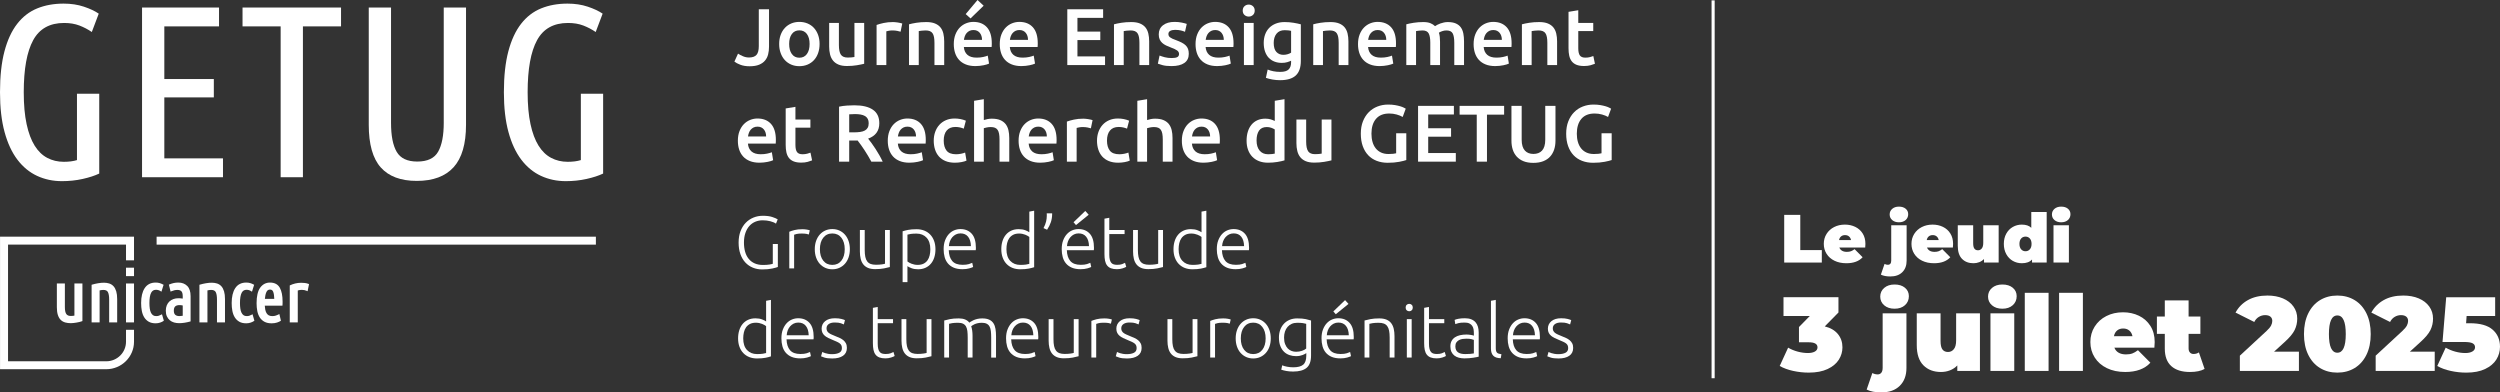 <?xml version="1.0" encoding="UTF-8"?><svg id="Calque_2" xmlns="http://www.w3.org/2000/svg" width="807.381" height="126.729" viewBox="0 0 807.381 126.729"><rect x="0" y="0" width="807.381" height="126.729" fill="#333333" stroke="none"/><defs><style>.cls-1{fill:#fff;}</style></defs><g id="Calque_1-2"><path class="cls-1" d="m0,29.793c0-5.165.479-9.568,1.437-13.206.96-3.637,2.33-6.603,4.118-8.896,1.784-2.294,3.942-3.955,6.474-4.983,2.53-1.029,5.366-1.542,8.512-1.542,2.398,0,4.581.329,6.553.989,1.972.661,3.569,1.411,4.797,2.253l-2.239,5.931c-1.226-.842-2.558-1.542-3.995-2.096-1.439-.552-3.093-.828-4.957-.828-4.635,0-7.967,1.856-9.99,5.574-2.027,3.716-3.039,9.32-3.039,16.804,0,4.008.307,7.433.921,10.281.612,2.846,1.479,5.167,2.597,6.96,1.119,1.792,2.477,3.11,4.076,3.952,1.598.845,3.384,1.266,5.355,1.266,1.651,0,3.063-.184,4.237-.553v-21.43h7.192v25.779c-1.437.687-3.223,1.265-5.355,1.741-2.13.474-4.369.711-6.713.711-2.876,0-5.543-.568-7.992-1.7-2.453-1.134-4.571-2.874-6.355-5.22-1.785-2.345-3.171-5.324-4.157-8.936-.986-3.61-1.477-7.893-1.477-12.851"/><polygon class="cls-1" points="45.875 57.235 45.875 2.432 70.734 2.432 70.734 8.522 53.069 8.522 53.069 25.523 69.055 25.523 69.055 31.454 53.069 31.454 53.069 51.145 72.013 51.145 72.013 57.235 45.875 57.235"/><polygon class="cls-1" points="110.138 2.432 110.138 8.521 97.828 8.521 97.828 57.234 90.636 57.234 90.636 8.521 78.326 8.521 78.326 2.432 110.138 2.432"/><path class="cls-1" d="m134.597,58.422c-5.169,0-9.047-1.449-11.631-4.35-2.585-2.899-3.876-7.487-3.876-13.76V2.432h7.194v37.247c0,4.166.612,7.288,1.837,9.371,1.226,2.084,3.437,3.124,6.634,3.124,3.304,0,5.555-1.068,6.755-3.203,1.2-2.135,1.798-5.232,1.798-9.292V2.432h7.194v37.88c0,6.168-1.333,10.73-3.997,13.681-2.665,2.952-6.634,4.429-11.908,4.429"/><path class="cls-1" d="m162.731,29.793c0-5.165.479-9.568,1.437-13.206.96-3.637,2.33-6.603,4.118-8.896,1.784-2.294,3.942-3.955,6.474-4.983,2.53-1.029,5.367-1.542,8.512-1.542,2.398,0,4.581.329,6.553.989,1.972.661,3.569,1.411,4.797,2.253l-2.239,5.931c-1.226-.842-2.558-1.542-3.995-2.096-1.439-.552-3.092-.828-4.957-.828-4.635,0-7.967,1.856-9.99,5.574-2.027,3.716-3.039,9.32-3.039,16.804,0,4.008.307,7.433.921,10.281.612,2.846,1.479,5.167,2.597,6.96,1.119,1.792,2.477,3.11,4.076,3.952,1.598.845,3.384,1.266,5.355,1.266,1.652,0,3.063-.184,4.237-.553v-21.43h7.192v25.779c-1.437.687-3.223,1.265-5.355,1.741-2.13.474-4.369.711-6.713.711-2.876,0-5.543-.568-7.992-1.7-2.453-1.134-4.571-2.874-6.355-5.22-1.785-2.345-3.171-5.324-4.157-8.936-.986-3.61-1.477-7.893-1.477-12.851"/><rect class="cls-1" x="50.575" y="76.438" width="141.866" height="2.567"/><path class="cls-1" d="m40.694,106.504v3.862c0,3.487-2.857,6.314-6.381,6.314H2.596v-37.694h38.098v5.09h2.585v-7.648H.011v42.81h34.302c4.944,0,8.966-3.98,8.966-8.872v-3.862h-2.585Z"/><path class="cls-1" d="m24.032,91.551v10.375c-.165.039-.328.066-.486.08-.236.022-.474.033-.709.033-.643,0-1.103-.195-1.406-.598-.319-.423-.481-1.195-.481-2.294v-7.596h-2.587v7.664c0,.984.105,1.816.313,2.472.213.674.525,1.218.928,1.616.404.4.899.683,1.469.84.546.151,1.155.228,1.81.228.27,0,.573-.02.9-.059.319-.039.642-.086.96-.139.322-.055.631-.118.919-.187.296-.071.553-.148.763-.228l.194-.074v-12.133h-2.587Z"/><path class="cls-1" d="m37.541,94.103c-.205-.687-.498-1.243-.872-1.655-.38-.417-.847-.718-1.386-.893-.991-.322-2.184-.324-3.603-.079-.669.115-1.301.26-1.878.43l-.217.063v12.151h2.587v-10.328c.438-.106.84-.16,1.196-.16.732,0,1.211.218,1.464.667.28.5.422,1.325.422,2.454v7.367h2.587v-7.527c0-.981-.101-1.819-.3-2.49"/><rect class="cls-1" x="40.693" y="91.551" width="2.587" height="12.569"/><path class="cls-1" d="m52.312,101.481l-.335.186c-.227.126-.467.229-.714.306-.238.074-.514.112-.82.112-.424,0-.771-.096-1.031-.285-.273-.197-.497-.474-.666-.823-.178-.364-.304-.813-.376-1.336-.075-.535-.113-1.131-.113-1.772,0-1.509.186-2.629.554-3.327.338-.643.849-.956,1.563-.956.529,0,.996.133,1.426.408l.336.214.697-2.229-.216-.118c-.325-.176-.677-.322-1.049-.434-.381-.115-.813-.173-1.286-.173-1.578,0-2.776.61-3.561,1.813-.758,1.161-1.143,2.777-1.143,4.802,0,.914.075,1.769.224,2.541.152.793.414,1.491.777,2.074.37.595.859,1.07,1.454,1.413.597.344,1.346.519,2.226.519.507,0,.986-.074,1.422-.221.433-.145.787-.311,1.054-.493l.179-.121-.602-2.1Z"/><path class="cls-1" d="m57.956,102.085c-.595,0-1.053-.142-1.363-.423-.302-.274-.455-.721-.455-1.33,0-.37.047-.674.14-.903.088-.219.21-.394.363-.521.159-.132.343-.224.563-.281.234-.062.487-.093.752-.093.344,0,.699.04,1.057.118v3.328c-.378.07-.733.105-1.057.105m2.494-9.752c-.732-.715-1.687-1.078-2.84-1.078-.542,0-1.052.052-1.518.155-.461.103-.905.242-1.319.416l-.238.099.562,2.257.329-.142c.335-.144.654-.249.947-.312.292-.064.607-.096.937-.096.566,0,.981.142,1.27.434.287.291.433.842.433,1.638v.735c-.496-.081-.958-.123-1.38-.123-.569,0-1.107.087-1.598.257-.498.172-.937.432-1.304.77-.369.34-.661.767-.869,1.268-.206.498-.311,1.084-.311,1.744,0,.71.118,1.324.35,1.823.233.502.55.924.943,1.255.392.331.857.573,1.381.721.509.144,1.06.217,1.639.217.566,0,1.152-.047,1.741-.141.585-.092,1.166-.217,1.727-.372l.222-.06v-8.162c0-1.475-.372-2.586-1.104-3.303"/><path class="cls-1" d="m72.361,94.103c-.205-.687-.498-1.243-.872-1.655-.38-.417-.847-.718-1.386-.893-.991-.322-2.184-.324-3.603-.079-.669.115-1.301.26-1.878.43l-.217.063v12.151h2.587v-10.328c.438-.106.84-.16,1.196-.16.732,0,1.211.218,1.464.667.28.5.422,1.325.422,2.454v7.367h2.587v-7.527c0-.981-.101-1.819-.3-2.49"/><path class="cls-1" d="m81.555,101.481l-.335.186c-.227.126-.467.229-.714.306-.238.074-.514.112-.82.112-.424,0-.771-.096-1.031-.285-.273-.197-.497-.474-.666-.823-.178-.364-.304-.813-.376-1.336-.075-.535-.113-1.131-.113-1.772,0-1.509.186-2.629.554-3.327.338-.643.849-.956,1.563-.956.529,0,.996.133,1.426.408l.335.214.698-2.229-.216-.118c-.325-.176-.677-.322-1.049-.434-.381-.115-.813-.173-1.286-.173-1.577,0-2.776.61-3.561,1.813-.758,1.161-1.143,2.777-1.143,4.802,0,.914.075,1.769.224,2.541.152.793.414,1.491.777,2.074.37.595.859,1.07,1.454,1.413.597.344,1.346.519,2.226.519.507,0,.986-.074,1.422-.221.433-.145.787-.311,1.054-.493l.179-.121-.602-2.1Z"/><path class="cls-1" d="m87.2,93.518c.53,0,.864.244,1.051.769.197.553.306,1.304.325,2.235h-3.035c.074-.906.24-1.645.494-2.199.252-.549.622-.805,1.165-.805m3.168-.581c-.623-1.116-1.689-1.682-3.168-1.682-1.311,0-2.378.556-3.173,1.652-.772,1.066-1.163,2.751-1.163,5.009,0,.929.08,1.792.237,2.566.16.793.434,1.489.815,2.066.387.587.897,1.051,1.517,1.377.618.326,1.383.491,2.274.491.675,0,1.27-.085,1.769-.255.499-.17.851-.328,1.076-.482l.169-.115-.505-2.155-.35.188c-.154.084-.414.188-.772.311-.343.117-.724.177-1.134.177-.482,0-.876-.086-1.174-.256-.301-.173-.536-.408-.718-.722-.19-.326-.329-.717-.414-1.161-.073-.377-.121-.789-.145-1.23h5.702l.023-.274c.016-.194.025-.382.025-.561v-.513c0-1.881-.3-3.372-.891-4.431"/><path class="cls-1" d="m99.567,91.662c-.344-.13-.716-.22-1.107-.268-.379-.047-.764-.071-1.144-.071-.713,0-1.377.076-1.975.226-.594.149-1.129.336-1.59.556l-.171.082v11.933h2.587v-10.306c.401-.136.834-.205,1.287-.205.569,0,1.087.099,1.539.294l.343.149.471-2.3-.24-.09Z"/><rect class="cls-1" x="40.693" y="86.449" width="2.588" height="2.726"/><path class="cls-1" d="m248.357,15.08c0,.884-.096,1.707-.286,2.47-.191.763-.524,1.43-1.001,2.002-.477.572-1.118,1.023-1.924,1.353-.806.328-1.825.493-3.055.493-1.144,0-2.136-.16-2.977-.48s-1.486-.663-1.937-1.027l1.17-2.574c.433.295.966.577,1.599.846s1.278.402,1.937.402c1.109,0,1.915-.276,2.418-.832.502-.554.754-1.508.754-2.859V2.99h3.302v12.09Z"/><path class="cls-1" d="m264.685,14.196c0,1.074-.156,2.054-.468,2.938s-.754,1.638-1.326,2.262c-.572.624-1.261,1.109-2.067,1.456s-1.694.52-2.665.52-1.855-.174-2.652-.52c-.797-.347-1.482-.832-2.054-1.456-.572-.624-1.019-1.378-1.339-2.262-.321-.884-.481-1.863-.481-2.938,0-1.075.16-2.05.481-2.926.32-.875.771-1.625,1.352-2.249.581-.624,1.27-1.105,2.067-1.442.797-.338,1.672-.507,2.626-.507.953,0,1.833.169,2.639.507s1.495.818,2.067,1.442,1.018,1.374,1.339,2.249c.321.876.481,1.851.481,2.926Zm-3.224,0c0-1.353-.29-2.423-.871-3.212-.581-.788-1.391-1.183-2.431-1.183s-1.851.395-2.431,1.183c-.581.789-.871,1.859-.871,3.212,0,1.369.29,2.452.871,3.25.581.797,1.391,1.195,2.431,1.195s1.85-.398,2.431-1.195c.581-.798.871-1.881.871-3.25Z"/><path class="cls-1" d="m279.088,20.592c-.607.156-1.395.316-2.366.481-.971.164-2.037.246-3.198.246-1.092,0-2.006-.155-2.743-.468-.737-.311-1.326-.745-1.768-1.3s-.758-1.218-.949-1.989c-.191-.77-.286-1.616-.286-2.535v-7.617h3.146v7.124c0,1.456.212,2.496.637,3.12.425.623,1.165.935,2.223.935.381,0,.784-.018,1.209-.052.424-.035.741-.078.949-.13V7.41h3.146v13.182Z"/><path class="cls-1" d="m290.841,10.244c-.26-.087-.62-.178-1.079-.273-.46-.095-.992-.143-1.599-.143-.347,0-.715.034-1.105.103-.39.069-.663.13-.819.183v10.894h-3.146v-12.948c.606-.225,1.365-.438,2.275-.637.91-.199,1.919-.299,3.029-.299.208,0,.45.013.728.039.277.025.554.06.832.103.277.044.546.096.806.156.26.06.468.117.624.169l-.546,2.652Z"/><path class="cls-1" d="m293.57,7.852c.606-.173,1.395-.338,2.366-.494.97-.155,2.045-.233,3.224-.233,1.109,0,2.037.151,2.782.455.745.303,1.339.728,1.781,1.273.442.546.754,1.205.936,1.977.182.771.273,1.616.273,2.535v7.644h-3.146v-7.15c0-.728-.048-1.347-.143-1.858-.096-.512-.252-.928-.468-1.248s-.511-.555-.884-.702c-.373-.147-.828-.221-1.365-.221-.399,0-.815.025-1.248.078-.433.052-.754.095-.962.13v10.972h-3.146V7.852Z"/><path class="cls-1" d="m308.026,14.273c0-1.195.177-2.244.533-3.146s.828-1.651,1.417-2.249c.589-.598,1.265-1.049,2.028-1.353.763-.303,1.542-.454,2.34-.454,1.872,0,3.332.58,4.381,1.741,1.049,1.162,1.573,2.896,1.573,5.2,0,.174-.004.368-.013.585s-.022.412-.039.585h-8.97c.086,1.092.472,1.938,1.157,2.535s1.677.897,2.977.897c.763,0,1.46-.069,2.093-.208.632-.139,1.131-.286,1.495-.442l.416,2.574c-.174.087-.412.178-.715.273-.303.096-.65.183-1.04.261-.39.077-.81.143-1.261.194-.451.052-.91.078-1.378.078-1.196,0-2.236-.178-3.12-.533-.884-.354-1.612-.849-2.184-1.481s-.997-1.378-1.274-2.236c-.277-.858-.416-1.798-.416-2.821Zm9.126-1.403c0-.434-.061-.846-.182-1.235-.122-.39-.299-.728-.533-1.014-.234-.286-.52-.512-.858-.677-.338-.164-.741-.246-1.209-.246-.485,0-.91.091-1.274.273-.364.182-.672.421-.923.715-.252.295-.446.633-.585,1.015-.139.381-.234.771-.286,1.17h5.85Zm.52-11.024l-4.238,4.108-1.56-1.404,3.822-4.55,1.976,1.846Z"/><path class="cls-1" d="m322.873,14.273c0-1.195.177-2.244.533-3.146s.828-1.651,1.417-2.249c.589-.598,1.265-1.049,2.028-1.353.763-.303,1.542-.454,2.34-.454,1.872,0,3.332.58,4.381,1.741,1.049,1.162,1.573,2.896,1.573,5.2,0,.174-.004.368-.013.585s-.022.412-.039.585h-8.97c.086,1.092.472,1.938,1.157,2.535s1.677.897,2.977.897c.763,0,1.46-.069,2.093-.208.632-.139,1.131-.286,1.495-.442l.416,2.574c-.174.087-.412.178-.715.273-.303.096-.65.183-1.04.261-.39.077-.81.143-1.261.194-.451.052-.91.078-1.378.078-1.196,0-2.236-.178-3.12-.533-.884-.354-1.612-.849-2.184-1.481s-.997-1.378-1.274-2.236c-.277-.858-.416-1.798-.416-2.821Zm9.126-1.403c0-.434-.061-.846-.182-1.235-.122-.39-.299-.728-.533-1.014-.234-.286-.52-.512-.858-.677-.338-.164-.741-.246-1.209-.246-.485,0-.91.091-1.274.273-.364.182-.672.421-.923.715-.252.295-.446.633-.585,1.015-.139.381-.234.771-.286,1.17h5.85Z"/><path class="cls-1" d="m344.686,21.008V2.99h11.57v2.781h-8.294v4.446h7.384v2.731h-7.384v5.277h8.918v2.782h-12.194Z"/><path class="cls-1" d="m359.766,7.852c.606-.173,1.395-.338,2.366-.494.971-.155,2.045-.233,3.224-.233,1.109,0,2.037.151,2.782.455.745.303,1.339.728,1.781,1.273.441.546.754,1.205.935,1.977.183.771.273,1.616.273,2.535v7.644h-3.147v-7.15c0-.728-.048-1.347-.143-1.858-.096-.512-.252-.928-.468-1.248-.218-.32-.512-.555-.885-.702s-.827-.221-1.364-.221c-.399,0-.815.025-1.248.078-.434.052-.754.095-.962.13v10.972h-3.147V7.852Z"/><path class="cls-1" d="m378.382,18.746c.832,0,1.438-.1,1.819-.299.382-.199.572-.542.572-1.027,0-.45-.204-.823-.61-1.118-.408-.295-1.079-.615-2.016-.962-.572-.208-1.097-.429-1.573-.663s-.888-.507-1.234-.819c-.347-.311-.62-.689-.819-1.131-.199-.441-.299-.983-.299-1.625,0-1.248.459-2.231,1.378-2.951.919-.719,2.167-1.078,3.744-1.078.797,0,1.56.073,2.288.221.728.147,1.273.29,1.638.429l-.572,2.548c-.347-.155-.788-.299-1.325-.429-.538-.13-1.162-.195-1.872-.195-.642,0-1.162.108-1.56.325s-.598.551-.598,1.001c0,.226.039.425.117.598.078.174.212.334.402.481s.442.295.754.442c.312.147.693.299,1.145.455.745.277,1.378.55,1.897.818.52.27.949.572,1.287.91s.585.724.741,1.157.234.953.234,1.56c0,1.3-.481,2.284-1.443,2.951s-2.336,1.001-4.121,1.001c-1.196,0-2.158-.1-2.886-.299-.729-.199-1.239-.359-1.534-.481l.546-2.626c.468.191,1.027.373,1.677.546.65.174,1.392.261,2.224.261Z"/><path class="cls-1" d="m386.104,14.273c0-1.195.178-2.244.533-3.146.354-.901.827-1.651,1.417-2.249.589-.598,1.265-1.049,2.027-1.353.763-.303,1.543-.454,2.341-.454,1.872,0,3.332.58,4.381,1.741,1.048,1.162,1.572,2.896,1.572,5.2,0,.174-.004.368-.013.585s-.021.412-.039.585h-8.97c.087,1.092.472,1.938,1.157,2.535.685.598,1.677.897,2.977.897.763,0,1.46-.069,2.093-.208s1.132-.286,1.495-.442l.416,2.574c-.173.087-.412.178-.715.273-.304.096-.649.183-1.04.261-.39.077-.81.143-1.261.194-.451.052-.91.078-1.378.078-1.196,0-2.236-.178-3.12-.533-.884-.354-1.612-.849-2.184-1.481-.572-.633-.997-1.378-1.274-2.236s-.416-1.798-.416-2.821Zm9.126-1.403c0-.434-.06-.846-.182-1.235-.122-.39-.3-.728-.533-1.014-.234-.286-.52-.512-.858-.677-.338-.164-.741-.246-1.209-.246-.485,0-.91.091-1.273.273-.364.182-.672.421-.924.715-.251.295-.446.633-.585,1.015-.139.381-.233.771-.285,1.17h5.85Z"/><path class="cls-1" d="m405.213,3.432c0,.59-.19,1.058-.571,1.404-.382.347-.832.519-1.353.519-.537,0-.997-.173-1.378-.519-.382-.347-.572-.815-.572-1.404,0-.606.19-1.083.572-1.43.381-.347.841-.52,1.378-.52.52,0,.971.174,1.353.52.381.347.571.823.571,1.43Zm-.338,17.576h-3.146V7.41h3.146v13.598Z"/><path class="cls-1" d="m420.111,19.63c0,2.166-.551,3.753-1.651,4.758s-2.786,1.508-5.057,1.508c-.832,0-1.643-.069-2.432-.208s-1.504-.32-2.144-.546l.572-2.678c.536.225,1.147.407,1.833.546.684.139,1.425.208,2.223.208,1.265,0,2.166-.26,2.704-.78.537-.519.806-1.291.806-2.313v-.52c-.311.156-.724.312-1.235.469-.511.155-1.096.233-1.755.233-.866,0-1.659-.139-2.379-.416-.719-.277-1.335-.685-1.846-1.222-.512-.537-.91-1.209-1.196-2.016-.286-.806-.429-1.737-.429-2.795,0-.987.151-1.897.455-2.729.303-.832.745-1.543,1.326-2.132.58-.589,1.287-1.049,2.119-1.378s1.776-.494,2.834-.494c1.022,0,1.992.078,2.911.233.919.156,1.699.321,2.341.494v11.778Zm-8.763-5.772c0,1.335.29,2.311.871,2.926s1.33.923,2.249.923c.503,0,.976-.069,1.417-.208.442-.139.802-.304,1.079-.494v-7.046c-.226-.052-.503-.1-.832-.144-.329-.043-.745-.065-1.248-.065-1.144,0-2.019.377-2.626,1.131s-.91,1.746-.91,2.977Z"/><path class="cls-1" d="m424.115,7.852c.606-.173,1.395-.338,2.366-.494.971-.155,2.045-.233,3.224-.233,1.109,0,2.037.151,2.782.455.745.303,1.339.728,1.781,1.273.441.546.754,1.205.935,1.977.183.771.273,1.616.273,2.535v7.644h-3.147v-7.15c0-.728-.048-1.347-.143-1.858-.096-.512-.252-.928-.468-1.248-.218-.32-.512-.555-.885-.702s-.827-.221-1.364-.221c-.399,0-.815.025-1.248.078-.434.052-.754.095-.962.13v10.972h-3.147V7.852Z"/><path class="cls-1" d="m438.57,14.273c0-1.195.178-2.244.533-3.146.354-.901.827-1.651,1.417-2.249.589-.598,1.265-1.049,2.027-1.353.763-.303,1.543-.454,2.341-.454,1.872,0,3.332.58,4.381,1.741,1.048,1.162,1.572,2.896,1.572,5.2,0,.174-.004.368-.013.585s-.021.412-.039.585h-8.97c.087,1.092.472,1.938,1.157,2.535.685.598,1.677.897,2.977.897.763,0,1.46-.069,2.093-.208s1.132-.286,1.495-.442l.416,2.574c-.173.087-.412.178-.715.273-.304.096-.649.183-1.04.261-.39.077-.81.143-1.261.194-.451.052-.91.078-1.378.078-1.196,0-2.236-.178-3.12-.533-.884-.354-1.612-.849-2.184-1.481-.572-.633-.997-1.378-1.274-2.236s-.416-1.798-.416-2.821Zm9.126-1.403c0-.434-.06-.846-.182-1.235-.122-.39-.3-.728-.533-1.014-.234-.286-.52-.512-.858-.677-.338-.164-.741-.246-1.209-.246-.485,0-.91.091-1.273.273-.364.182-.672.421-.924.715-.251.295-.446.633-.585,1.015-.139.381-.233.771-.285,1.17h5.85Z"/><path class="cls-1" d="m461.919,13.857c0-1.421-.178-2.447-.533-3.081-.355-.632-1.019-.948-1.989-.948-.347,0-.728.025-1.144.078-.416.052-.728.095-.935.13v10.972h-3.147V7.852c.606-.173,1.399-.338,2.379-.494.98-.155,2.016-.233,3.107-.233.935,0,1.703.121,2.301.364.598.242,1.096.564,1.495.962.19-.139.433-.286.728-.442s.624-.299.988-.429.75-.238,1.157-.325.818-.13,1.234-.13c1.058,0,1.929.151,2.613.455.685.303,1.222.728,1.612,1.273.39.546.658,1.205.806,1.977s.221,1.616.221,2.535v7.644h-3.146v-7.15c0-1.421-.174-2.447-.52-3.081-.347-.632-1.014-.948-2.002-.948-.503,0-.98.082-1.43.247-.451.165-.789.324-1.014.48.139.434.233.894.286,1.378.052.485.078,1.006.078,1.56v7.514h-3.147v-7.15Z"/><path class="cls-1" d="m475.906,14.273c0-1.195.178-2.244.533-3.146.354-.901.827-1.651,1.417-2.249.589-.598,1.265-1.049,2.027-1.353.763-.303,1.543-.454,2.341-.454,1.872,0,3.332.58,4.381,1.741,1.048,1.162,1.572,2.896,1.572,5.2,0,.174-.004.368-.013.585s-.021.412-.039.585h-8.97c.087,1.092.472,1.938,1.157,2.535.685.598,1.677.897,2.977.897.763,0,1.46-.069,2.093-.208s1.132-.286,1.495-.442l.416,2.574c-.173.087-.412.178-.715.273-.304.096-.649.183-1.04.261-.39.077-.81.143-1.261.194-.451.052-.91.078-1.378.078-1.196,0-2.236-.178-3.12-.533-.884-.354-1.612-.849-2.184-1.481-.572-.633-.997-1.378-1.274-2.236s-.416-1.798-.416-2.821Zm9.126-1.403c0-.434-.06-.846-.182-1.235-.122-.39-.3-.728-.533-1.014-.234-.286-.52-.512-.858-.677-.338-.164-.741-.246-1.209-.246-.485,0-.91.091-1.273.273-.364.182-.672.421-.924.715-.251.295-.446.633-.585,1.015-.139.381-.233.771-.285,1.17h5.85Z"/><path class="cls-1" d="m491.506,7.852c.606-.173,1.395-.338,2.366-.494.971-.155,2.045-.233,3.224-.233,1.109,0,2.037.151,2.782.455.745.303,1.339.728,1.781,1.273.441.546.754,1.205.935,1.977.183.771.273,1.616.273,2.535v7.644h-3.147v-7.15c0-.728-.048-1.347-.143-1.858-.096-.512-.252-.928-.468-1.248-.218-.32-.512-.555-.885-.702s-.827-.221-1.364-.221c-.399,0-.815.025-1.248.078-.434.052-.754.095-.962.13v10.972h-3.147V7.852Z"/><path class="cls-1" d="m506.56,3.822l3.147-.52v4.108h4.836v2.626h-4.836v5.538c0,1.092.173,1.872.519,2.34s.936.702,1.769.702c.571,0,1.079-.06,1.52-.183.442-.121.793-.233,1.053-.338l.52,2.496c-.364.156-.841.316-1.43.481-.59.164-1.283.246-2.08.246-.972,0-1.781-.13-2.432-.39-.649-.26-1.166-.637-1.547-1.131s-.649-1.092-.806-1.794-.234-1.504-.234-2.405V3.822Z"/><path class="cls-1" d="m238.295,45.474c0-1.195.177-2.244.533-3.146s.828-1.651,1.417-2.249c.589-.598,1.265-1.049,2.028-1.353.763-.303,1.542-.454,2.34-.454,1.872,0,3.332.58,4.381,1.741,1.049,1.162,1.573,2.896,1.573,5.2,0,.174-.004.368-.013.585s-.022.412-.039.585h-8.97c.086,1.092.472,1.938,1.157,2.535s1.677.897,2.977.897c.763,0,1.46-.069,2.093-.208.632-.139,1.131-.286,1.495-.442l.416,2.574c-.174.087-.412.178-.715.273-.303.096-.65.183-1.04.261-.39.077-.81.143-1.261.194-.451.052-.91.078-1.378.078-1.196,0-2.236-.178-3.12-.533-.884-.354-1.612-.849-2.184-1.481s-.997-1.378-1.274-2.236c-.277-.858-.416-1.798-.416-2.821Zm9.126-1.403c0-.434-.061-.846-.182-1.235-.122-.39-.299-.728-.533-1.014-.234-.286-.52-.512-.858-.677-.338-.164-.741-.246-1.209-.246-.485,0-.91.091-1.274.273-.364.182-.672.421-.923.715-.252.295-.446.633-.585,1.015-.139.381-.234.771-.286,1.17h5.85Z"/><path class="cls-1" d="m253.74,35.023l3.146-.52v4.108h4.836v2.626h-4.836v5.538c0,1.092.173,1.872.52,2.34.346.468.936.702,1.768.702.572,0,1.079-.06,1.521-.183.442-.121.793-.233,1.053-.338l.52,2.496c-.364.156-.841.316-1.43.481-.589.164-1.283.246-2.08.246-.971,0-1.781-.13-2.431-.39s-1.166-.637-1.547-1.131c-.382-.494-.65-1.092-.806-1.794-.156-.702-.234-1.504-.234-2.405v-11.777Z"/><path class="cls-1" d="m275.943,34.008c2.6,0,4.589.477,5.967,1.431,1.378.953,2.067,2.409,2.067,4.367,0,2.444-1.205,4.1-3.614,4.967.329.398.702.884,1.118,1.455.416.572.84,1.192,1.274,1.859.433.668.849,1.353,1.248,2.054.398.702.754,1.392,1.066,2.067h-3.666c-.33-.624-.685-1.252-1.066-1.885-.381-.633-.767-1.248-1.157-1.847-.39-.598-.776-1.16-1.157-1.69-.381-.528-.737-1.001-1.066-1.417-.243.018-.451.026-.624.026h-2.08v6.811h-3.276v-17.758c.797-.173,1.647-.29,2.548-.352.901-.06,1.707-.091,2.418-.091Zm.234,2.834c-.693,0-1.335.026-1.924.078v5.824h1.43c.797,0,1.5-.043,2.106-.13.606-.087,1.113-.243,1.521-.468.407-.226.715-.529.923-.91.208-.382.312-.867.312-1.456,0-.555-.104-1.022-.312-1.404-.208-.381-.507-.685-.897-.91-.39-.225-.854-.386-1.391-.48-.538-.096-1.127-.144-1.768-.144Z"/><path class="cls-1" d="m286.707,45.474c0-1.195.177-2.244.533-3.146s.828-1.651,1.417-2.249c.589-.598,1.265-1.049,2.028-1.353.763-.303,1.542-.454,2.34-.454,1.872,0,3.332.58,4.381,1.741,1.049,1.162,1.573,2.896,1.573,5.2,0,.174-.004.368-.013.585s-.022.412-.039.585h-8.97c.086,1.092.472,1.938,1.157,2.535s1.677.897,2.977.897c.763,0,1.46-.069,2.093-.208.632-.139,1.131-.286,1.495-.442l.416,2.574c-.174.087-.412.178-.715.273-.303.096-.65.183-1.04.261-.39.077-.81.143-1.261.194-.451.052-.91.078-1.378.078-1.196,0-2.236-.178-3.12-.533-.884-.354-1.612-.849-2.184-1.481s-.997-1.378-1.274-2.236c-.277-.858-.416-1.798-.416-2.821Zm9.126-1.403c0-.434-.061-.846-.182-1.235-.122-.39-.299-.728-.533-1.014-.234-.286-.52-.512-.858-.677-.338-.164-.741-.246-1.209-.246-.485,0-.91.091-1.274.273-.364.182-.672.421-.923.715-.252.295-.446.633-.585,1.015-.139.381-.234.771-.286,1.17h5.85Z"/><path class="cls-1" d="m301.553,45.422c0-1.005.156-1.945.468-2.821.312-.875.758-1.633,1.339-2.274.581-.642,1.287-1.145,2.119-1.508.832-.364,1.768-.546,2.808-.546,1.283,0,2.496.233,3.64.701l-.676,2.574c-.364-.156-.776-.286-1.235-.39-.46-.104-.949-.156-1.469-.156-1.231,0-2.167.386-2.808,1.157-.642.771-.962,1.858-.962,3.263,0,1.353.303,2.423.91,3.211.607.789,1.629,1.184,3.068,1.184.537,0,1.066-.053,1.586-.156.52-.104.97-.234,1.352-.391l.442,2.601c-.347.174-.871.329-1.573.468-.702.139-1.426.208-2.171.208-1.162,0-2.171-.178-3.029-.533-.858-.354-1.569-.849-2.132-1.481s-.984-1.387-1.261-2.263c-.277-.875-.416-1.823-.416-2.847Z"/><path class="cls-1" d="m314.579,52.208v-19.656l3.146-.519v6.733c.347-.121.75-.225,1.209-.311.459-.087.914-.13,1.365-.13,1.092,0,1.998.151,2.717.455.719.303,1.295.728,1.729,1.273.433.546.741,1.201.923,1.963.182.764.273,1.612.273,2.549v7.644h-3.146v-7.15c0-.728-.048-1.347-.143-1.858-.096-.512-.252-.928-.468-1.248s-.507-.555-.871-.702c-.364-.147-.815-.221-1.352-.221-.416,0-.841.043-1.274.13s-.754.165-.962.233v10.816h-3.146Z"/><path class="cls-1" d="m328.956,45.474c0-1.195.177-2.244.533-3.146s.828-1.651,1.417-2.249c.589-.598,1.265-1.049,2.028-1.353.763-.303,1.542-.454,2.34-.454,1.872,0,3.332.58,4.381,1.741,1.049,1.162,1.573,2.896,1.573,5.2,0,.174-.004.368-.013.585s-.022.412-.039.585h-8.97c.086,1.092.472,1.938,1.157,2.535s1.677.897,2.977.897c.763,0,1.46-.069,2.093-.208.632-.139,1.131-.286,1.495-.442l.416,2.574c-.174.087-.412.178-.715.273-.303.096-.65.183-1.04.261-.39.077-.81.143-1.261.194-.451.052-.91.078-1.378.078-1.196,0-2.236-.178-3.12-.533-.884-.354-1.612-.849-2.184-1.481s-.997-1.378-1.274-2.236c-.277-.858-.416-1.798-.416-2.821Zm9.126-1.403c0-.434-.061-.846-.182-1.235-.122-.39-.299-.728-.533-1.014-.234-.286-.52-.512-.858-.677-.338-.164-.741-.246-1.209-.246-.485,0-.91.091-1.274.273-.364.182-.672.421-.923.715-.252.295-.446.633-.585,1.015-.139.381-.234.771-.286,1.17h5.85Z"/><path class="cls-1" d="m352.304,41.444c-.26-.087-.62-.178-1.079-.273-.46-.095-.992-.143-1.599-.143-.347,0-.715.034-1.105.103-.39.069-.663.13-.819.183v10.894h-3.146v-12.948c.606-.225,1.365-.438,2.275-.637.91-.199,1.919-.299,3.029-.299.208,0,.45.013.728.039.277.025.554.06.832.103.277.044.546.096.806.156.26.06.468.117.624.169l-.546,2.652Z"/><path class="cls-1" d="m354.28,45.422c0-1.005.156-1.945.468-2.821.312-.875.758-1.633,1.339-2.274.581-.642,1.287-1.145,2.119-1.508.832-.364,1.768-.546,2.808-.546,1.283,0,2.496.233,3.64.701l-.676,2.574c-.364-.156-.776-.286-1.235-.39-.459-.104-.949-.156-1.469-.156-1.231,0-2.167.386-2.808,1.157-.642.771-.962,1.858-.962,3.263,0,1.353.303,2.423.91,3.211.607.789,1.629,1.184,3.068,1.184.537,0,1.065-.053,1.586-.156.519-.104.971-.234,1.352-.391l.442,2.601c-.347.174-.871.329-1.573.468s-1.426.208-2.171.208c-1.162,0-2.171-.178-3.029-.533-.858-.354-1.569-.849-2.132-1.481s-.984-1.387-1.261-2.263c-.277-.875-.416-1.823-.416-2.847Z"/><path class="cls-1" d="m367.306,52.208v-19.656l3.147-.519v6.733c.346-.121.749-.225,1.209-.311.459-.087.914-.13,1.364-.13,1.093,0,1.998.151,2.718.455.719.303,1.295.728,1.728,1.273.433.546.741,1.201.923,1.963.183.764.273,1.612.273,2.549v7.644h-3.147v-7.15c0-.728-.048-1.347-.143-1.858-.096-.512-.252-.928-.468-1.248-.218-.32-.508-.555-.871-.702-.364-.147-.815-.221-1.353-.221-.416,0-.841.043-1.273.13-.434.087-.754.165-.962.233v10.816h-3.147Z"/><path class="cls-1" d="m381.684,45.474c0-1.195.178-2.244.533-3.146.354-.901.827-1.651,1.417-2.249.589-.598,1.265-1.049,2.027-1.353.763-.303,1.543-.454,2.341-.454,1.872,0,3.332.58,4.381,1.741,1.048,1.162,1.572,2.896,1.572,5.2,0,.174-.004.368-.013.585s-.021.412-.039.585h-8.97c.087,1.092.472,1.938,1.157,2.535.685.598,1.677.897,2.977.897.763,0,1.46-.069,2.093-.208s1.132-.286,1.495-.442l.416,2.574c-.173.087-.412.178-.715.273-.304.096-.649.183-1.04.261-.39.077-.81.143-1.261.194-.451.052-.91.078-1.378.078-1.196,0-2.236-.178-3.12-.533-.884-.354-1.612-.849-2.184-1.481-.572-.633-.997-1.378-1.274-2.236s-.416-1.798-.416-2.821Zm9.126-1.403c0-.434-.06-.846-.182-1.235-.122-.39-.3-.728-.533-1.014-.234-.286-.52-.512-.858-.677-.338-.164-.741-.246-1.209-.246-.485,0-.91.091-1.273.273-.364.182-.672.421-.924.715-.251.295-.446.633-.585,1.015-.139.381-.233.771-.285,1.17h5.85Z"/><path class="cls-1" d="m414.833,51.792c-.624.191-1.408.364-2.353.519-.944.156-1.937.234-2.977.234-1.075,0-2.037-.165-2.886-.494-.85-.329-1.573-.802-2.171-1.417-.599-.615-1.058-1.36-1.379-2.235-.32-.875-.48-1.859-.48-2.951,0-1.075.134-2.05.403-2.925.269-.876.663-1.625,1.183-2.249s1.152-1.105,1.898-1.443c.745-.338,1.603-.507,2.573-.507.659,0,1.239.078,1.742.233.503.156.936.33,1.3.52v-6.526l3.147-.519v19.76Zm-9.023-6.422c0,1.387.329,2.475.988,3.263.658.789,1.568,1.184,2.731,1.184.502,0,.931-.021,1.286-.065.355-.043.645-.091.871-.143v-7.801c-.277-.19-.645-.367-1.105-.532-.46-.165-.949-.247-1.469-.247-1.145,0-1.98.39-2.51,1.17-.528.779-.793,1.837-.793,3.172Z"/><path class="cls-1" d="m429.991,51.792c-.607.156-1.395.316-2.366.481-.971.164-2.037.246-3.198.246-1.092,0-2.006-.155-2.743-.468-.736-.311-1.325-.745-1.768-1.3s-.759-1.218-.949-1.989c-.19-.77-.286-1.616-.286-2.535v-7.617h3.147v7.124c0,1.456.212,2.496.637,3.12.425.623,1.166.935,2.223.935.382,0,.784-.018,1.209-.052.425-.035.741-.078.949-.13v-10.998h3.147v13.182Z"/><path class="cls-1" d="m448.632,36.66c-1.855,0-3.272.576-4.251,1.728-.98,1.153-1.469,2.752-1.469,4.797,0,.972.116,1.859.351,2.665.234.807.581,1.495,1.04,2.067s1.031,1.019,1.716,1.339c.685.321,1.486.481,2.405.481.572,0,1.066-.021,1.482-.065.416-.043.744-.1.987-.169v-6.474h3.276v8.658c-.451.173-1.214.363-2.288.571-1.075.208-2.314.312-3.718.312-1.3,0-2.487-.208-3.562-.624-1.074-.416-1.988-1.022-2.743-1.82-.754-.797-1.339-1.776-1.755-2.938s-.624-2.496-.624-4.005c0-1.508.23-2.842.69-4.004.459-1.161,1.087-2.144,1.885-2.95.797-.807,1.733-1.417,2.808-1.833,1.075-.416,2.219-.624,3.433-.624.832,0,1.573.056,2.223.169.65.112,1.209.238,1.677.377.469.139.854.286,1.157.441.304.156.516.27.638.338l-.988,2.679c-.52-.312-1.166-.576-1.938-.793s-1.582-.325-2.431-.325Z"/><path class="cls-1" d="m457.967,52.208v-18.018h11.569v2.781h-8.294v4.446h7.385v2.731h-7.385v5.277h8.918v2.782h-12.193Z"/><path class="cls-1" d="m485.76,34.19v2.834h-5.538v15.184h-3.302v-15.184h-5.538v-2.834h14.378Z"/><path class="cls-1" d="m495.197,52.598c-1.23,0-2.288-.178-3.172-.532-.884-.355-1.616-.854-2.196-1.495-.581-.642-1.011-1.395-1.287-2.263-.277-.866-.416-1.819-.416-2.859v-11.258h3.302v10.945c0,.815.091,1.513.273,2.094.183.58.442,1.053.78,1.417.338.363.736.633,1.196.806.459.173.975.26,1.547.26s1.092-.087,1.56-.26c.469-.173.871-.442,1.209-.806.339-.364.599-.837.78-1.417.183-.581.273-1.278.273-2.094v-10.945h3.302v11.258c0,1.04-.143,1.993-.429,2.859-.286.867-.72,1.621-1.3,2.263-.581.642-1.322,1.14-2.224,1.495-.901.354-1.968.532-3.198.532Z"/><path class="cls-1" d="m514.958,36.66c-1.855,0-3.272.576-4.251,1.728-.98,1.153-1.469,2.752-1.469,4.797,0,.972.116,1.859.351,2.665.234.807.581,1.495,1.04,2.067s1.031,1.019,1.716,1.339c.685.321,1.486.481,2.405.481.572,0,1.066-.021,1.482-.065.416-.043.744-.1.987-.169v-6.474h3.276v8.658c-.451.173-1.214.363-2.288.571-1.075.208-2.314.312-3.718.312-1.3,0-2.487-.208-3.562-.624-1.074-.416-1.988-1.022-2.743-1.82-.754-.797-1.339-1.776-1.755-2.938s-.624-2.496-.624-4.005c0-1.508.23-2.842.69-4.004.459-1.161,1.087-2.144,1.885-2.95.797-.807,1.733-1.417,2.808-1.833,1.075-.416,2.219-.624,3.433-.624.832,0,1.573.056,2.223.169.65.112,1.209.238,1.677.377.469.139.854.286,1.157.441.304.156.516.27.638.338l-.988,2.679c-.52-.312-1.166-.576-1.938-.793s-1.582-.325-2.431-.325Z"/><path class="cls-1" d="m249.575,78.805h1.632v7.416c-.304.128-.9.292-1.788.492-.888.2-1.98.3-3.276.3-1.088,0-2.097-.192-3.024-.576s-1.732-.94-2.412-1.668c-.68-.728-1.212-1.632-1.596-2.712-.384-1.08-.576-2.315-.576-3.708,0-1.392.208-2.628.624-3.708s.98-1.983,1.692-2.712c.711-.728,1.54-1.284,2.484-1.668.944-.384,1.952-.576,3.024-.576,1.232,0,2.248.132,3.048.397.8.264,1.384.516,1.752.756l-.552,1.392c-.448-.319-1.056-.579-1.824-.779s-1.6-.301-2.496-.301c-.833,0-1.617.152-2.352.456-.736.305-1.377.761-1.92,1.368-.544.608-.972,1.36-1.284,2.256-.312.896-.468,1.937-.468,3.12,0,1.105.128,2.101.384,2.988.256.888.644,1.648,1.164,2.28.519.632,1.164,1.115,1.932,1.451.768.336,1.656.505,2.664.505.816,0,1.5-.044,2.052-.133.552-.088.924-.172,1.116-.252v-6.384Z"/><path class="cls-1" d="m259.127,74.028c.512,0,.996.041,1.452.12.456.081.771.16.948.24l-.312,1.344c-.128-.064-.388-.132-.78-.204-.393-.071-.908-.107-1.548-.107-.672,0-1.212.048-1.62.144-.408.097-.676.177-.804.24v10.872h-1.56v-11.832c.4-.176.952-.355,1.656-.54.704-.184,1.56-.276,2.568-.276Z"/><path class="cls-1" d="m274.463,80.484c0,.977-.14,1.864-.42,2.664-.28.801-.672,1.48-1.176,2.04-.504.56-1.1.996-1.788,1.309-.689.311-1.448.468-2.28.468s-1.592-.156-2.28-.468c-.688-.312-1.284-.748-1.788-1.309-.504-.56-.896-1.239-1.176-2.04-.28-.8-.42-1.688-.42-2.664,0-.976.14-1.863.42-2.664.279-.8.672-1.483,1.176-2.052.504-.567,1.1-1.008,1.788-1.319.688-.312,1.448-.469,2.28-.469s1.592.156,2.28.469c.688.311,1.284.752,1.788,1.319.504.568.896,1.252,1.176,2.052.28.801.42,1.688.42,2.664Zm-1.656,0c0-1.552-.36-2.787-1.08-3.708-.72-.92-1.696-1.38-2.928-1.38s-2.208.46-2.928,1.38c-.72.921-1.08,2.156-1.08,3.708,0,1.553.36,2.784,1.08,3.696.72.912,1.696,1.368,2.928,1.368s2.208-.456,2.928-1.368c.72-.912,1.08-2.144,1.08-3.696Z"/><path class="cls-1" d="m287.375,86.245c-.464.128-1.088.272-1.872.432-.784.16-1.744.24-2.88.24-.928,0-1.704-.137-2.328-.408s-1.128-.656-1.512-1.152c-.384-.495-.66-1.096-.828-1.8s-.252-1.48-.252-2.328v-6.96h1.56v6.456c0,.88.064,1.624.192,2.232s.336,1.1.624,1.476.66.648,1.116.816,1.012.252,1.668.252c.736,0,1.376-.04,1.92-.12s.888-.152,1.032-.216v-10.896h1.56v11.977Z"/><path class="cls-1" d="m293.062,91.117h-1.56v-16.416c.464-.16,1.056-.312,1.776-.456.72-.144,1.632-.217,2.736-.217.912,0,1.74.148,2.484.444s1.384.725,1.92,1.284c.536.56.952,1.24,1.248,2.04.296.8.444,1.704.444,2.712,0,.944-.124,1.812-.372,2.603s-.612,1.473-1.092,2.04c-.48.568-1.068,1.013-1.764,1.332-.696.32-1.492.48-2.388.48-.816,0-1.524-.116-2.124-.348-.6-.232-1.036-.452-1.308-.66v5.16Zm0-6.673c.144.112.324.232.54.36s.468.248.756.36.6.204.936.275c.336.072.688.108,1.056.108.768,0,1.412-.132,1.932-.397.519-.264.94-.624,1.26-1.079.32-.456.552-.992.696-1.608s.216-1.268.216-1.956c0-1.632-.408-2.884-1.224-3.756s-1.896-1.309-3.24-1.309c-.768,0-1.388.036-1.86.108-.472.072-.828.148-1.068.228v8.664Z"/><path class="cls-1" d="m304.75,80.461c0-1.088.156-2.036.468-2.844.312-.809.72-1.484,1.224-2.028.504-.544,1.08-.948,1.728-1.212.648-.265,1.315-.397,2.004-.397,1.52,0,2.732.496,3.636,1.488s1.356,2.519,1.356,4.584c0,.128-.004.256-.012.384-.008.129-.021.248-.036.36h-8.712c.048,1.52.424,2.688,1.128,3.504s1.824,1.224,3.36,1.224c.848,0,1.52-.079,2.016-.239.496-.16.856-.296,1.08-.408l.288,1.344c-.225.128-.644.28-1.26.456-.616.176-1.34.264-2.172.264-1.088,0-2.016-.16-2.784-.479-.768-.32-1.4-.769-1.896-1.344-.496-.576-.856-1.261-1.08-2.053s-.336-1.659-.336-2.603Zm8.808-.984c-.032-1.296-.336-2.304-.912-3.023-.576-.721-1.392-1.08-2.448-1.08-.56,0-1.06.112-1.5.336-.44.224-.824.524-1.152.899-.328.377-.585.812-.768,1.309-.184.496-.292,1.016-.324,1.56h7.104Z"/><path class="cls-1" d="m333.982,86.293c-.464.16-1.056.311-1.776.456-.72.144-1.632.216-2.736.216-.912,0-1.74-.148-2.484-.444-.744-.296-1.384-.724-1.92-1.284-.537-.56-.952-1.239-1.248-2.04-.296-.8-.444-1.703-.444-2.712,0-.943.124-1.812.372-2.603s.612-1.477,1.092-2.052c.48-.576,1.068-1.024,1.764-1.345.696-.319,1.492-.479,2.388-.479.816,0,1.524.116,2.124.348.6.232,1.036.452,1.308.66v-6.672l1.56-.288v18.24Zm-1.56-9.769c-.144-.111-.324-.231-.54-.359-.216-.128-.468-.248-.756-.36-.288-.111-.6-.204-.935-.276-.336-.071-.689-.107-1.056-.107-.768,0-1.412.136-1.932.408-.52.272-.94.636-1.26,1.092-.32.456-.552.992-.696,1.607-.144.616-.216,1.269-.216,1.956,0,1.633.408,2.885,1.224,3.757.816.872,1.896,1.308,3.24,1.308.768,0,1.388-.036,1.86-.108.472-.071.828-.147,1.068-.228v-8.688Z"/><path class="cls-1" d="m339.79,69.133c0,.912-.136,1.78-.408,2.603-.272.824-.68,1.645-1.224,2.46l-1.152-.527c.4-.769.676-1.472.828-2.112.152-.64.228-1.239.228-1.8v-.456c0-.128-.008-.264-.024-.408h1.752v.24Z"/><path class="cls-1" d="m342.885,80.461c0-1.088.156-2.036.468-2.844.312-.809.72-1.484,1.224-2.028.504-.544,1.08-.948,1.728-1.212.648-.265,1.315-.397,2.004-.397,1.52,0,2.732.496,3.636,1.488s1.356,2.519,1.356,4.584c0,.128-.004.256-.012.384-.008.129-.021.248-.036.36h-8.712c.048,1.52.424,2.688,1.128,3.504s1.824,1.224,3.36,1.224c.848,0,1.52-.079,2.016-.239.496-.16.856-.296,1.08-.408l.288,1.344c-.225.128-.644.28-1.26.456-.616.176-1.34.264-2.172.264-1.088,0-2.016-.16-2.784-.479-.768-.32-1.4-.769-1.896-1.344-.496-.576-.856-1.261-1.08-2.053s-.336-1.659-.336-2.603Zm8.808-.984c-.032-1.296-.336-2.304-.912-3.023-.576-.721-1.392-1.08-2.448-1.08-.56,0-1.06.112-1.5.336-.44.224-.824.524-1.152.899-.328.377-.585.812-.768,1.309-.184.496-.292,1.016-.324,1.56h7.104Zm-.096-10.128l-4.104,3.336-.792-.912,3.792-3.647,1.104,1.224Z"/><path class="cls-1" d="m358.245,74.269h4.943v1.32h-4.943v6.6c0,.704.06,1.276.18,1.716.12.44.291.78.516,1.02.224.24.496.4.816.479.32.081.672.12,1.056.12.656,0,1.184-.075,1.584-.228s.711-.292.935-.42l.385,1.296c-.225.144-.617.309-1.176.492-.56.184-1.169.275-1.825.275-.768,0-1.412-.1-1.932-.3s-.936-.504-1.248-.912-.532-.915-.66-1.523c-.128-.608-.192-1.328-.192-2.16v-11.424l1.56-.288v3.936Z"/><path class="cls-1" d="m375.597,86.245c-.464.128-1.088.272-1.872.432s-1.744.24-2.88.24c-.928,0-1.704-.137-2.328-.408s-1.128-.656-1.512-1.152c-.384-.495-.66-1.096-.828-1.8s-.252-1.48-.252-2.328v-6.96h1.56v6.456c0,.88.064,1.624.191,2.232s.336,1.1.624,1.476.66.648,1.116.816,1.012.252,1.668.252c.735,0,1.376-.04,1.92-.12s.888-.152,1.032-.216v-10.896h1.56v11.977Z"/><path class="cls-1" d="m389.589,86.293c-.464.16-1.056.311-1.775.456-.721.144-1.633.216-2.736.216-.912,0-1.74-.148-2.484-.444-.743-.296-1.384-.724-1.92-1.284-.536-.56-.952-1.239-1.248-2.04-.296-.8-.443-1.703-.443-2.712,0-.943.123-1.812.372-2.603.247-.792.611-1.477,1.092-2.052.479-.576,1.067-1.024,1.764-1.345.696-.319,1.492-.479,2.388-.479.816,0,1.524.116,2.124.348.601.232,1.036.452,1.309.66v-6.672l1.56-.288v18.24Zm-1.56-9.769c-.144-.111-.324-.231-.54-.359s-.468-.248-.756-.36c-.288-.111-.601-.204-.936-.276-.336-.071-.688-.107-1.056-.107-.769,0-1.412.136-1.932.408-.52.272-.94.636-1.261,1.092s-.552.992-.695,1.607c-.144.616-.217,1.269-.217,1.956,0,1.633.408,2.885,1.225,3.757.815.872,1.895,1.308,3.24,1.308.768,0,1.388-.036,1.859-.108.472-.071.828-.147,1.068-.228v-8.688Z"/><path class="cls-1" d="m392.973,80.461c0-1.088.155-2.036.468-2.844.311-.809.72-1.484,1.224-2.028s1.08-.948,1.728-1.212c.647-.265,1.315-.397,2.004-.397,1.52,0,2.731.496,3.636,1.488s1.356,2.519,1.356,4.584c0,.128-.005.256-.013.384-.008.129-.019.248-.035.36h-8.713c.049,1.52.424,2.688,1.128,3.504s1.824,1.224,3.36,1.224c.848,0,1.52-.079,2.017-.239.495-.16.856-.296,1.079-.408l.288,1.344c-.224.128-.644.28-1.26.456s-1.34.264-2.172.264c-1.088,0-2.016-.16-2.784-.479-.768-.32-1.4-.769-1.895-1.344-.496-.576-.856-1.261-1.08-2.053-.225-.792-.336-1.659-.336-2.603Zm8.808-.984c-.032-1.296-.336-2.304-.912-3.023-.576-.721-1.392-1.08-2.448-1.08-.56,0-1.06.112-1.5.336-.44.224-.824.524-1.151.899-.328.377-.584.812-.769,1.309-.184.496-.292,1.016-.323,1.56h7.104Z"/><path class="cls-1" d="m248.976,115.093c-.464.16-1.056.311-1.776.456-.72.144-1.632.216-2.736.216-.912,0-1.74-.148-2.484-.444-.744-.296-1.384-.724-1.92-1.284-.537-.56-.952-1.239-1.248-2.04-.296-.8-.444-1.703-.444-2.712,0-.943.124-1.812.372-2.603s.612-1.477,1.092-2.052c.48-.576,1.068-1.024,1.764-1.345.696-.319,1.492-.479,2.388-.479.816,0,1.524.116,2.124.348.6.232,1.036.452,1.308.66v-6.672l1.56-.288v18.24Zm-1.56-9.769c-.144-.111-.324-.231-.54-.359-.216-.128-.468-.248-.756-.36-.288-.111-.6-.204-.935-.276-.336-.071-.689-.107-1.056-.107-.768,0-1.412.136-1.932.408-.52.272-.94.636-1.26,1.092-.32.456-.552.992-.696,1.607-.144.616-.216,1.269-.216,1.956,0,1.633.408,2.885,1.224,3.757.816.872,1.896,1.308,3.24,1.308.768,0,1.388-.036,1.86-.108.472-.071.828-.147,1.068-.228v-8.688Z"/><path class="cls-1" d="m252.359,109.261c0-1.088.156-2.036.468-2.844.312-.809.72-1.484,1.224-2.028.504-.544,1.08-.948,1.728-1.212.648-.265,1.315-.397,2.004-.397,1.52,0,2.732.496,3.636,1.488s1.356,2.519,1.356,4.584c0,.128-.004.256-.012.384-.008.129-.021.248-.036.36h-8.712c.048,1.52.424,2.688,1.128,3.504s1.824,1.224,3.36,1.224c.848,0,1.52-.079,2.016-.239.496-.16.856-.296,1.08-.408l.288,1.344c-.225.128-.644.28-1.26.456-.616.176-1.34.264-2.172.264-1.088,0-2.016-.16-2.784-.479-.768-.32-1.4-.769-1.896-1.344-.496-.576-.856-1.261-1.08-2.053s-.336-1.659-.336-2.603Zm8.808-.984c-.032-1.296-.336-2.304-.912-3.023-.576-.721-1.392-1.08-2.448-1.08-.56,0-1.06.112-1.5.336-.44.224-.824.524-1.152.899-.328.377-.585.812-.768,1.309-.184.496-.292,1.016-.324,1.56h7.104Z"/><path class="cls-1" d="m268.799,114.373c.896,0,1.636-.148,2.22-.444.584-.296.876-.796.876-1.5,0-.336-.052-.624-.156-.864s-.276-.456-.516-.647c-.24-.192-.556-.376-.948-.553-.392-.176-.876-.384-1.452-.624-.464-.191-.904-.388-1.32-.588-.416-.199-.784-.432-1.104-.695-.32-.265-.576-.58-.768-.948s-.288-.816-.288-1.344c0-1.009.38-1.824,1.14-2.448.76-.624,1.804-.936,3.132-.936.848,0,1.548.072,2.1.216.552.144.94.273,1.164.385l-.36,1.392c-.192-.096-.516-.224-.972-.384s-1.124-.24-2.004-.24c-.352,0-.684.036-.996.108s-.588.185-.828.337c-.24.152-.432.345-.576.577s-.216.517-.216.854.064.625.192.866c.127.24.315.452.564.637.248.185.552.356.912.516.36.159.772.334,1.236.525.48.191.94.387,1.38.586.44.199.828.439,1.164.719.336.279.608.615.816,1.008.207.392.312.884.312,1.476,0,1.12-.42,1.968-1.26,2.544-.84.576-1.988.864-3.444.864-1.088,0-1.92-.093-2.496-.276-.576-.184-.96-.323-1.152-.42l.408-1.416c.048.032.152.084.312.156.16.072.376.152.648.24.272.088.596.164.972.228.376.065.812.097,1.308.097Z"/><path class="cls-1" d="m283.462,103.068h4.944v1.32h-4.944v6.6c0,.704.06,1.276.18,1.716.12.44.291.78.516,1.02.224.24.496.4.816.479.32.081.672.12,1.056.12.656,0,1.184-.075,1.584-.228.399-.152.711-.292.936-.42l.384,1.296c-.224.144-.616.309-1.176.492-.56.184-1.169.275-1.824.275-.768,0-1.412-.1-1.932-.3s-.936-.504-1.248-.912-.532-.915-.66-1.523c-.128-.608-.192-1.328-.192-2.16v-11.424l1.56-.288v3.936Z"/><path class="cls-1" d="m300.815,115.045c-.464.128-1.088.272-1.872.432-.784.16-1.744.24-2.88.24-.928,0-1.704-.137-2.328-.408s-1.128-.656-1.512-1.152c-.384-.495-.66-1.096-.828-1.8s-.252-1.48-.252-2.328v-6.96h1.56v6.456c0,.88.064,1.624.192,2.232s.336,1.1.624,1.476.66.648,1.116.816,1.012.252,1.668.252c.736,0,1.376-.04,1.92-.12s.888-.152,1.032-.216v-10.896h1.56v11.977Z"/><path class="cls-1" d="m304.942,103.501c.464-.128,1.068-.273,1.812-.433.744-.159,1.708-.24,2.892-.24,1.568,0,2.704.456,3.408,1.368.08-.064.236-.172.468-.323.232-.152.524-.309.876-.469.352-.159.764-.296,1.236-.408.472-.111.996-.168,1.572-.168.944,0,1.708.141,2.292.421.584.279,1.036.672,1.356,1.176.32.504.536,1.107.648,1.812.112.704.168,1.473.168,2.305v6.936h-1.56v-6.432c0-.816-.036-1.524-.108-2.124-.072-.601-.216-1.096-.432-1.488-.216-.392-.524-.688-.924-.888-.4-.2-.92-.301-1.56-.301-.48,0-.916.045-1.308.133s-.732.195-1.02.323c-.288.129-.524.257-.708.385s-.316.224-.396.288c.144.416.252.884.324,1.403.072.52.108,1.068.108,1.645v7.056h-1.56v-6.432c0-.816-.036-1.524-.108-2.124-.072-.601-.22-1.096-.444-1.488-.225-.392-.54-.688-.948-.888-.408-.2-.948-.301-1.62-.301-.752,0-1.388.041-1.908.12-.52.08-.852.152-.996.216v10.896h-1.56v-11.976Z"/><path class="cls-1" d="m324.91,109.261c0-1.088.156-2.036.468-2.844.312-.809.72-1.484,1.224-2.028.504-.544,1.08-.948,1.728-1.212.648-.265,1.315-.397,2.004-.397,1.52,0,2.732.496,3.636,1.488s1.356,2.519,1.356,4.584c0,.128-.004.256-.012.384-.008.129-.021.248-.036.36h-8.712c.048,1.52.424,2.688,1.128,3.504s1.824,1.224,3.36,1.224c.848,0,1.52-.079,2.016-.239.496-.16.856-.296,1.08-.408l.288,1.344c-.225.128-.644.28-1.26.456-.616.176-1.34.264-2.172.264-1.088,0-2.016-.16-2.784-.479-.768-.32-1.4-.769-1.896-1.344-.496-.576-.856-1.261-1.08-2.053s-.336-1.659-.336-2.603Zm8.808-.984c-.032-1.296-.336-2.304-.912-3.023-.576-.721-1.392-1.08-2.448-1.08-.56,0-1.06.112-1.5.336-.44.224-.824.524-1.152.899-.328.377-.585.812-.768,1.309-.184.496-.292,1.016-.324,1.56h7.104Z"/><path class="cls-1" d="m348.334,115.045c-.464.128-1.088.272-1.872.432-.784.16-1.744.24-2.88.24-.928,0-1.704-.137-2.328-.408s-1.128-.656-1.512-1.152c-.384-.495-.66-1.096-.828-1.8s-.252-1.48-.252-2.328v-6.96h1.56v6.456c0,.88.064,1.624.192,2.232s.336,1.1.624,1.476.66.648,1.116.816,1.012.252,1.668.252c.736,0,1.376-.04,1.92-.12s.888-.152,1.032-.216v-10.896h1.56v11.977Z"/><path class="cls-1" d="m356.686,102.828c.512,0,.996.041,1.452.12.456.081.771.16.948.24l-.312,1.344c-.128-.064-.388-.132-.78-.204-.393-.071-.908-.107-1.548-.107-.672,0-1.212.048-1.62.144-.408.097-.676.177-.804.24v10.872h-1.56v-11.832c.4-.176.952-.355,1.656-.54.704-.184,1.56-.276,2.568-.276Z"/><path class="cls-1" d="m363.981,114.373c.895,0,1.636-.148,2.22-.444s.876-.796.876-1.5c0-.336-.052-.624-.156-.864s-.275-.456-.516-.647c-.24-.192-.557-.376-.948-.553-.393-.176-.876-.384-1.452-.624-.464-.191-.904-.388-1.32-.588-.416-.199-.783-.432-1.103-.695-.32-.265-.576-.58-.768-.948s-.288-.816-.288-1.344c0-1.009.38-1.824,1.14-2.448.76-.624,1.804-.936,3.132-.936.848,0,1.548.072,2.101.216.552.144.94.273,1.164.385l-.36,1.392c-.192-.096-.517-.224-.972-.384-.456-.16-1.125-.24-2.005-.24-.352,0-.684.036-.995.108-.312.072-.589.185-.828.337-.24.152-.433.345-.576.577-.144.232-.216.517-.216.854s.064.625.191.866c.128.24.316.452.565.637s.552.356.912.516c.359.159.771.334,1.235.525.48.191.94.387,1.38.586.44.199.828.439,1.164.719.336.279.608.615.816,1.008.208.392.311.884.311,1.476,0,1.12-.42,1.968-1.26,2.544s-1.988.864-3.443.864c-1.089,0-1.92-.093-2.496-.276s-.96-.323-1.152-.42l.408-1.416c.048.032.152.084.312.156.16.072.376.152.648.24.272.088.596.164.972.228.376.065.812.097,1.309.097Z"/><path class="cls-1" d="m386.709,115.045c-.464.128-1.088.272-1.872.432s-1.744.24-2.88.24c-.928,0-1.704-.137-2.328-.408s-1.128-.656-1.512-1.152c-.384-.495-.66-1.096-.828-1.8s-.252-1.48-.252-2.328v-6.96h1.56v6.456c0,.88.064,1.624.191,2.232s.336,1.1.624,1.476.66.648,1.116.816,1.012.252,1.668.252c.735,0,1.376-.04,1.92-.12s.888-.152,1.032-.216v-10.896h1.56v11.977Z"/><path class="cls-1" d="m395.061,102.828c.512,0,.996.041,1.452.12.456.081.771.16.948.24l-.312,1.344c-.128-.064-.388-.132-.78-.204-.392-.071-.908-.107-1.548-.107-.672,0-1.212.048-1.62.144-.408.097-.676.177-.804.24v10.872h-1.56v-11.832c.399-.176.951-.355,1.655-.54.704-.184,1.56-.276,2.568-.276Z"/><path class="cls-1" d="m410.397,109.284c0,.977-.141,1.864-.421,2.664-.279.801-.672,1.48-1.176,2.04-.504.56-1.1.996-1.788,1.309-.688.311-1.448.468-2.279.468-.832,0-1.593-.156-2.28-.468-.689-.312-1.284-.748-1.788-1.309-.504-.56-.896-1.239-1.176-2.04-.28-.8-.42-1.688-.42-2.664,0-.976.14-1.863.42-2.664.279-.8.672-1.483,1.176-2.052.504-.567,1.1-1.008,1.788-1.319.688-.312,1.448-.469,2.28-.469.831,0,1.592.156,2.279.469.689.311,1.284.752,1.788,1.319.504.568.896,1.252,1.176,2.052.28.801.421,1.688.421,2.664Zm-1.656,0c0-1.552-.36-2.787-1.08-3.708-.72-.92-1.696-1.38-2.928-1.38-1.232,0-2.208.46-2.929,1.38-.72.921-1.08,2.156-1.08,3.708,0,1.553.36,2.784,1.08,3.696.721.912,1.696,1.368,2.929,1.368,1.231,0,2.208-.456,2.928-1.368s1.08-2.144,1.08-3.696Z"/><path class="cls-1" d="m421.868,114.036c-.097.081-.24.173-.433.276-.191.104-.428.212-.708.324s-.6.204-.96.275c-.359.072-.764.108-1.212.108-.72,0-1.416-.111-2.088-.336-.672-.224-1.26-.576-1.764-1.056-.504-.48-.908-1.101-1.212-1.86-.305-.76-.456-1.684-.456-2.772,0-.879.136-1.695.407-2.447.273-.752.66-1.404,1.164-1.956.505-.552,1.12-.984,1.849-1.296.728-.312,1.548-.469,2.46-.469,1.151,0,2.076.076,2.772.229.696.152,1.269.3,1.717.444v11.327c0,1.856-.48,3.181-1.44,3.973s-2.408,1.188-4.344,1.188c-.801,0-1.524-.06-2.172-.18-.648-.12-1.204-.261-1.668-.42l.311-1.416c.384.176.908.328,1.572.456.663.128,1.332.191,2.004.191,1.472,0,2.54-.284,3.204-.852.663-.568.996-1.54.996-2.916v-.816Zm-.024-9.456c-.273-.079-.624-.155-1.056-.228-.433-.072-1.049-.108-1.849-.108-.672,0-1.268.116-1.788.349-.519.231-.964.56-1.332.983-.368.425-.647.929-.84,1.513-.191.584-.288,1.228-.288,1.932,0,.816.112,1.517.336,2.1.225.585.517,1.06.877,1.429.359.368.771.636,1.235.804s.936.252,1.416.252c.704,0,1.348-.103,1.933-.311.583-.208,1.035-.448,1.355-.721v-7.992Z"/><path class="cls-1" d="m426.788,109.261c0-1.088.155-2.036.468-2.844.311-.809.72-1.484,1.224-2.028s1.08-.948,1.728-1.212c.647-.265,1.315-.397,2.004-.397,1.52,0,2.731.496,3.636,1.488s1.356,2.519,1.356,4.584c0,.128-.005.256-.013.384-.008.129-.019.248-.035.36h-8.713c.049,1.52.424,2.688,1.128,3.504s1.824,1.224,3.36,1.224c.848,0,1.52-.079,2.017-.239.495-.16.856-.296,1.079-.408l.288,1.344c-.224.128-.644.28-1.26.456s-1.34.264-2.172.264c-1.088,0-2.016-.16-2.784-.479-.768-.32-1.4-.769-1.895-1.344-.496-.576-.856-1.261-1.08-2.053-.225-.792-.336-1.659-.336-2.603Zm8.808-.984c-.032-1.296-.336-2.304-.912-3.023-.576-.721-1.392-1.08-2.448-1.08-.56,0-1.06.112-1.5.336-.44.224-.824.524-1.151.899-.328.377-.584.812-.769,1.309-.184.496-.292,1.016-.323,1.56h7.104Zm-.096-10.128l-4.104,3.336-.792-.912,3.792-3.647,1.105,1.224Z"/><path class="cls-1" d="m440.685,103.501c.464-.128,1.088-.273,1.871-.433.784-.159,1.744-.24,2.881-.24.943,0,1.731.137,2.363.408.632.273,1.136.66,1.513,1.164.375.504.644,1.108.804,1.812.159.704.24,1.48.24,2.328v6.936h-1.56v-6.432c0-.88-.06-1.624-.18-2.232-.12-.607-.32-1.103-.6-1.488-.28-.384-.648-.659-1.105-.828-.456-.168-1.028-.252-1.716-.252-.736,0-1.372.041-1.908.12-.536.08-.884.152-1.044.216v10.896h-1.56v-11.976Z"/><path class="cls-1" d="m456.26,99.324c0,.368-.112.66-.336.876-.225.217-.496.324-.816.324s-.592-.107-.816-.324c-.224-.216-.336-.508-.336-.876,0-.367.112-.659.336-.876.225-.216.496-.323.816-.323s.592.107.816.323c.224.217.336.509.336.876Zm-.36,16.152h-1.56v-12.408h1.56v12.408Z"/><path class="cls-1" d="m461.492,103.068h4.943v1.32h-4.943v6.6c0,.704.06,1.276.18,1.716.12.44.292.78.516,1.02.225.24.496.4.816.479.32.081.672.12,1.056.12.656,0,1.185-.075,1.584-.228.4-.152.712-.292.936-.42l.384,1.296c-.225.144-.616.309-1.176.492-.56.184-1.168.275-1.824.275-.768,0-1.412-.1-1.932-.3-.52-.2-.936-.504-1.248-.912-.312-.408-.532-.915-.66-1.523s-.192-1.328-.192-2.16v-11.424l1.56-.288v3.936Z"/><path class="cls-1" d="m473.083,102.78c.816,0,1.508.116,2.076.349.567.231,1.027.552,1.38.96.352.407.607.892.768,1.452.16.56.24,1.168.24,1.823v7.824c-.16.048-.393.101-.696.156s-.656.116-1.056.18c-.4.064-.844.116-1.332.156s-.988.06-1.5.06c-.656,0-1.26-.071-1.812-.216-.553-.144-1.032-.372-1.44-.684-.408-.312-.729-.712-.96-1.2-.232-.488-.348-1.084-.348-1.788,0-.672.128-1.248.384-1.728.256-.48.615-.876,1.08-1.188.464-.311,1.016-.54,1.656-.684.64-.144,1.335-.217,2.088-.217.224,0,.459.013.708.036.247.024.487.057.72.097.231.04.432.08.6.119.168.041.284.076.349.108v-.768c0-.433-.032-.853-.097-1.261-.064-.407-.204-.775-.42-1.103s-.519-.592-.912-.792c-.392-.2-.908-.3-1.548-.3-.912,0-1.592.064-2.04.191-.448.129-.776.232-.983.312l-.217-1.368c.273-.128.692-.248,1.261-.36.567-.111,1.252-.168,2.052-.168Zm.144,11.568c.608,0,1.141-.019,1.597-.06.456-.039.844-.092,1.164-.155v-4.368c-.177-.08-.456-.164-.84-.252-.385-.088-.912-.132-1.585-.132-.384,0-.783.027-1.199.084-.417.056-.801.176-1.152.359-.352.185-.64.436-.864.756-.224.32-.336.744-.336,1.272,0,.464.076.856.229,1.176.151.32.367.576.647.769.28.191.616.332,1.008.42.393.088.836.132,1.332.132Z"/><path class="cls-1" d="m484.675,115.692c-.528-.016-.988-.084-1.38-.204-.393-.12-.72-.304-.984-.552-.264-.248-.464-.567-.6-.96-.137-.392-.204-.884-.204-1.476v-15.36l1.56-.288v15.6c0,.385.036.692.108.925.072.231.18.416.324.552.144.136.332.236.564.3.232.065.508.12.828.168l-.216,1.296Z"/><path class="cls-1" d="m486.907,109.261c0-1.088.155-2.036.468-2.844.311-.809.72-1.484,1.224-2.028s1.08-.948,1.728-1.212c.647-.265,1.315-.397,2.004-.397,1.52,0,2.731.496,3.636,1.488s1.356,2.519,1.356,4.584c0,.128-.005.256-.013.384-.008.129-.019.248-.035.36h-8.713c.049,1.52.424,2.688,1.128,3.504s1.824,1.224,3.36,1.224c.848,0,1.52-.079,2.017-.239.495-.16.856-.296,1.079-.408l.288,1.344c-.224.128-.644.28-1.26.456s-1.34.264-2.172.264c-1.088,0-2.016-.16-2.784-.479-.768-.32-1.4-.769-1.895-1.344-.496-.576-.856-1.261-1.08-2.053-.225-.792-.336-1.659-.336-2.603Zm8.808-.984c-.032-1.296-.336-2.304-.912-3.023-.576-.721-1.392-1.08-2.448-1.08-.56,0-1.06.112-1.5.336-.44.224-.824.524-1.151.899-.328.377-.584.812-.769,1.309-.184.496-.292,1.016-.323,1.56h7.104Z"/><path class="cls-1" d="m503.347,114.373c.895,0,1.636-.148,2.22-.444s.876-.796.876-1.5c0-.336-.052-.624-.156-.864s-.275-.456-.516-.647c-.24-.192-.557-.376-.948-.553-.393-.176-.876-.384-1.452-.624-.464-.191-.904-.388-1.32-.588-.416-.199-.783-.432-1.103-.695-.32-.265-.576-.58-.768-.948-.192-.368-.288-.816-.288-1.344,0-1.009.38-1.824,1.14-2.448s1.804-.936,3.132-.936c.848,0,1.548.072,2.101.216.552.144.94.273,1.164.385l-.36,1.392c-.192-.096-.517-.224-.972-.384-.456-.16-1.125-.24-2.005-.24-.352,0-.684.036-.995.108-.312.072-.589.185-.828.337-.24.152-.433.345-.576.577-.144.232-.216.517-.216.854s.064.625.191.866c.128.24.316.452.565.637s.552.356.912.516c.359.159.771.334,1.235.525.48.191.94.387,1.38.586.44.199.828.439,1.164.719.336.279.608.615.816,1.008.208.392.311.884.311,1.476,0,1.12-.42,1.968-1.26,2.544s-1.988.864-3.443.864c-1.089,0-1.92-.093-2.496-.276s-.96-.323-1.152-.42l.408-1.416c.048.032.151.084.311.156s.376.152.648.24c.272.088.596.164.972.228.376.065.812.097,1.309.097Z"/><rect class="cls-1" x="552.756" y=".123" width="1" height="122.027"/><path class="cls-1" d="m576.215,69.393h5.191v11.374h6.952v4.026h-12.144v-15.4Z"/><path class="cls-1" d="m602.372,79.931h-8.359c.176.455.469.803.88,1.045.41.242.924.363,1.54.363.527,0,.972-.066,1.331-.198.359-.132.751-.359,1.177-.682l2.596,2.618c-1.173,1.29-2.926,1.936-5.258,1.936-1.452,0-2.728-.268-3.828-.803-1.1-.535-1.95-1.279-2.552-2.233-.602-.953-.902-2.024-.902-3.212,0-1.203.297-2.277.892-3.223.594-.946,1.408-1.683,2.441-2.211,1.034-.528,2.196-.792,3.487-.792,1.217,0,2.328.242,3.333.726,1.005.484,1.804,1.195,2.398,2.134.594.939.891,2.061.891,3.366,0,.073-.022.462-.066,1.166Zm-7.788-3.586c-.337.279-.557.675-.659,1.188h3.872c-.103-.498-.323-.891-.66-1.177-.338-.286-.763-.429-1.276-.429s-.939.14-1.276.418Z"/><path class="cls-1" d="m607.433,88.687l1.188-3.454c.352.19.727.286,1.122.286.308,0,.558-.114.748-.341s.286-.575.286-1.045v-11.374h4.972v11.418c0,1.569-.466,2.812-1.397,3.729-.932.916-2.219,1.375-3.861,1.375-1.276,0-2.295-.198-3.058-.594Zm3.663-17.611c-.551-.477-.825-1.081-.825-1.815,0-.733.274-1.338.825-1.815.55-.476,1.272-.715,2.167-.715.909,0,1.635.228,2.178.682.542.455.814,1.042.814,1.76,0,.763-.272,1.39-.814,1.881-.543.491-1.269.737-2.178.737-.895,0-1.617-.238-2.167-.715Z"/><path class="cls-1" d="m630.687,79.931h-8.36c.176.455.47.803.88,1.045.411.242.925.363,1.54.363.528,0,.972-.066,1.331-.198.359-.132.752-.359,1.177-.682l2.597,2.618c-1.174,1.29-2.926,1.936-5.258,1.936-1.452,0-2.728-.268-3.828-.803-1.101-.535-1.951-1.279-2.553-2.233-.602-.953-.901-2.024-.901-3.212,0-1.203.297-2.277.891-3.223s1.408-1.683,2.442-2.211c1.034-.528,2.196-.792,3.487-.792,1.217,0,2.328.242,3.333.726,1.004.484,1.804,1.195,2.397,2.134.594.939.891,2.061.891,3.366,0,.073-.021.462-.065,1.166Zm-7.788-3.586c-.338.279-.558.675-.66,1.188h3.872c-.102-.498-.322-.891-.66-1.177-.337-.286-.763-.429-1.275-.429-.514,0-.94.14-1.276.418Z"/><path class="cls-1" d="m645.471,72.759v12.034h-4.731v-1.144c-.44.455-.953.796-1.54,1.023-.586.228-1.21.341-1.869.341-1.526,0-2.75-.466-3.675-1.397-.924-.932-1.386-2.335-1.386-4.213v-6.644h4.972v5.786c0,.822.133,1.408.397,1.76.264.352.652.528,1.166.528.484,0,.887-.194,1.21-.583.322-.389.484-1.001.484-1.837v-5.654h4.972Z"/><path class="cls-1" d="m660.981,68.469v16.324h-4.729v-.99c-.719.807-1.819,1.21-3.301,1.21-1.056,0-2.027-.253-2.915-.759-.887-.506-1.591-1.235-2.111-2.189-.521-.953-.781-2.053-.781-3.3s.26-2.343.781-3.289c.52-.946,1.225-1.672,2.111-2.178.888-.506,1.859-.759,2.915-.759,1.335,0,2.354.345,3.059,1.034v-5.104h4.972Zm-5.434,12.045c.366-.418.55-1.001.55-1.749s-.184-1.327-.55-1.738c-.367-.41-.836-.616-1.408-.616s-1.042.206-1.408.616c-.366.411-.55.99-.55,1.738s.184,1.331.55,1.749.836.627,1.408.627,1.041-.209,1.408-.627Z"/><path class="cls-1" d="m663.499,71.076c-.55-.477-.824-1.081-.824-1.815,0-.733.274-1.338.824-1.815.551-.476,1.272-.715,2.167-.715.909,0,1.636.228,2.179.682.542.455.814,1.042.814,1.76,0,.763-.272,1.39-.814,1.881-.543.491-1.27.737-2.179.737-.894,0-1.616-.238-2.167-.715Zm-.318,1.683h4.972v12.034h-4.972v-12.034Z"/><path class="cls-1" d="m593.542,107.876c.985,1.19,1.478,2.624,1.478,4.301,0,1.428-.391,2.76-1.173,3.995-.782,1.236-1.989,2.239-3.621,3.009-1.632.77-3.661,1.156-6.086,1.156-1.678,0-3.349-.182-5.015-.544s-3.123-.895-4.369-1.598l2.72-5.916c.975.567,2.023.998,3.146,1.292,1.122.295,2.204.442,3.247.442.929,0,1.677-.159,2.243-.476s.851-.77.851-1.36c0-1.088-.941-1.632-2.822-1.632h-3.162v-4.93l3.502-3.57h-8.5v-6.052h17.748v4.93l-4.42,4.488c1.836.454,3.247,1.275,4.233,2.465Z"/><path class="cls-1" d="m602.841,125.811l1.836-5.338c.544.294,1.122.442,1.733.442.477,0,.861-.176,1.156-.527.294-.352.442-.89.442-1.615v-17.578h7.684v17.646c0,2.425-.72,4.346-2.159,5.763-1.44,1.417-3.429,2.125-5.967,2.125-1.972,0-3.547-.306-4.726-.918Zm5.66-27.217c-.85-.736-1.274-1.671-1.274-2.805s.425-2.068,1.274-2.805c.851-.736,1.967-1.105,3.35-1.105,1.405,0,2.527.352,3.366,1.054.838.703,1.258,1.609,1.258,2.72,0,1.179-.42,2.148-1.258,2.907-.839.76-1.961,1.139-3.366,1.139-1.383,0-2.499-.368-3.35-1.105Z"/><path class="cls-1" d="m639.425,101.195v18.598h-7.311v-1.768c-.68.703-1.474,1.23-2.38,1.581-.907.351-1.87.527-2.89.527-2.358,0-4.25-.719-5.679-2.159-1.428-1.44-2.142-3.609-2.142-6.511v-10.268h7.684v8.942c0,1.27.204,2.176.612,2.72s1.009.816,1.802.816c.748,0,1.371-.3,1.87-.901.498-.6.748-1.547.748-2.839v-8.738h7.685Z"/><path class="cls-1" d="m643.317,98.594c-.851-.736-1.275-1.671-1.275-2.805s.425-2.068,1.275-2.805c.85-.736,1.966-1.105,3.349-1.105,1.405,0,2.527.352,3.366,1.054.838.703,1.258,1.609,1.258,2.72,0,1.179-.42,2.148-1.258,2.907-.839.76-1.961,1.139-3.366,1.139-1.383,0-2.499-.368-3.349-1.105Zm-.493,2.601h7.684v18.598h-7.684v-18.598Z"/><path class="cls-1" d="m653.908,94.565h7.684v25.228h-7.684v-25.228Z"/><path class="cls-1" d="m664.991,94.565h7.684v25.228h-7.684v-25.228Z"/><path class="cls-1" d="m695.761,112.279h-12.92c.272.703.725,1.241,1.36,1.615.634.374,1.428.561,2.38.561.815,0,1.501-.102,2.057-.306s1.161-.555,1.819-1.054l4.012,4.046c-1.813,1.995-4.522,2.992-8.126,2.992-2.244,0-4.216-.413-5.916-1.241-1.7-.827-3.015-1.978-3.944-3.451-.93-1.473-1.394-3.128-1.394-4.964,0-1.858.459-3.519,1.377-4.981s2.176-2.601,3.774-3.417c1.598-.816,3.394-1.224,5.389-1.224,1.881,0,3.598.374,5.15,1.122s2.788,1.848,3.706,3.298c.918,1.451,1.377,3.185,1.377,5.202,0,.114-.033.714-.102,1.802Zm-12.036-5.542c-.521.431-.861,1.043-1.02,1.836h5.983c-.158-.77-.499-1.377-1.02-1.819-.521-.442-1.179-.663-1.973-.663-.793,0-1.45.216-1.972.646Z"/><path class="cls-1" d="m711.979,119.147c-1.155.657-2.731.986-4.726.986-2.606,0-4.613-.629-6.018-1.887-1.406-1.258-2.108-3.145-2.108-5.661v-4.76h-2.55v-5.61h2.55v-5.202h7.684v5.202h3.809v5.61h-3.809v4.692c0,.567.147,1.009.442,1.326.294.318.68.476,1.156.476.657,0,1.235-.17,1.733-.51l1.836,5.338Z"/><path class="cls-1" d="m742.442,113.571v6.222h-19.074v-4.93l8.602-7.956c.747-.702,1.246-1.303,1.495-1.802.25-.498.374-.986.374-1.462,0-.589-.198-1.048-.595-1.377s-.969-.493-1.717-.493c-.726,0-1.405.193-2.04.578-.635.386-1.122.93-1.462,1.632l-6.052-3.026c.906-1.7,2.232-3.043,3.978-4.029,1.745-.986,3.853-1.479,6.324-1.479,1.881,0,3.547.306,4.998.918,1.45.612,2.584,1.485,3.399,2.618.816,1.134,1.225,2.437,1.225,3.91,0,1.315-.278,2.544-.833,3.689-.556,1.145-1.638,2.443-3.247,3.893l-3.4,3.094h8.024Z"/><path class="cls-1" d="m749.259,118.858c-1.621-.986-2.891-2.414-3.809-4.284-.918-1.87-1.377-4.097-1.377-6.681s.459-4.811,1.377-6.681,2.188-3.298,3.809-4.284c1.62-.986,3.484-1.479,5.593-1.479s3.973.493,5.593,1.479c1.621.986,2.891,2.414,3.809,4.284s1.377,4.097,1.377,6.681-.459,4.811-1.377,6.681c-.918,1.87-2.188,3.298-3.809,4.284-1.62.986-3.484,1.479-5.593,1.479s-3.973-.493-5.593-1.479Zm8.312-10.965c0-4.012-.906-6.018-2.72-6.018s-2.72,2.006-2.72,6.018.906,6.018,2.72,6.018,2.72-2.006,2.72-6.018Z"/><path class="cls-1" d="m786.301,113.571v6.222h-19.073v-4.93l8.602-7.956c.748-.702,1.246-1.303,1.496-1.802.249-.498.374-.986.374-1.462,0-.589-.199-1.048-.595-1.377-.398-.329-.97-.493-1.718-.493-.726,0-1.405.193-2.04.578-.635.386-1.121.93-1.462,1.632l-6.052-3.026c.906-1.7,2.232-3.043,3.978-4.029,1.745-.986,3.853-1.479,6.323-1.479,1.882,0,3.548.306,4.998.918,1.45.612,2.584,1.485,3.4,2.618.816,1.134,1.224,2.437,1.224,3.91,0,1.315-.277,2.544-.833,3.689-.556,1.145-1.638,2.443-3.247,3.893l-3.399,3.094h8.023Z"/><path class="cls-1" d="m805.018,106.482c1.575,1.394,2.363,3.225,2.363,5.491,0,1.496-.392,2.873-1.173,4.131-.782,1.258-1.989,2.278-3.621,3.06-1.633.782-3.661,1.173-6.086,1.173-1.678,0-3.35-.182-5.016-.544s-3.122-.895-4.369-1.598l2.721-5.916c.997.567,2.045.998,3.144,1.292,1.1.295,2.17.442,3.213.442.93,0,1.684-.165,2.261-.493.578-.328.867-.788.867-1.377,0-.566-.261-.991-.781-1.275-.522-.283-1.463-.425-2.822-.425h-6.902l1.19-14.45h15.81v6.052h-9.214l-.17,2.346h1.224c3.332,0,5.785.697,7.361,2.091Z"/></g></svg>